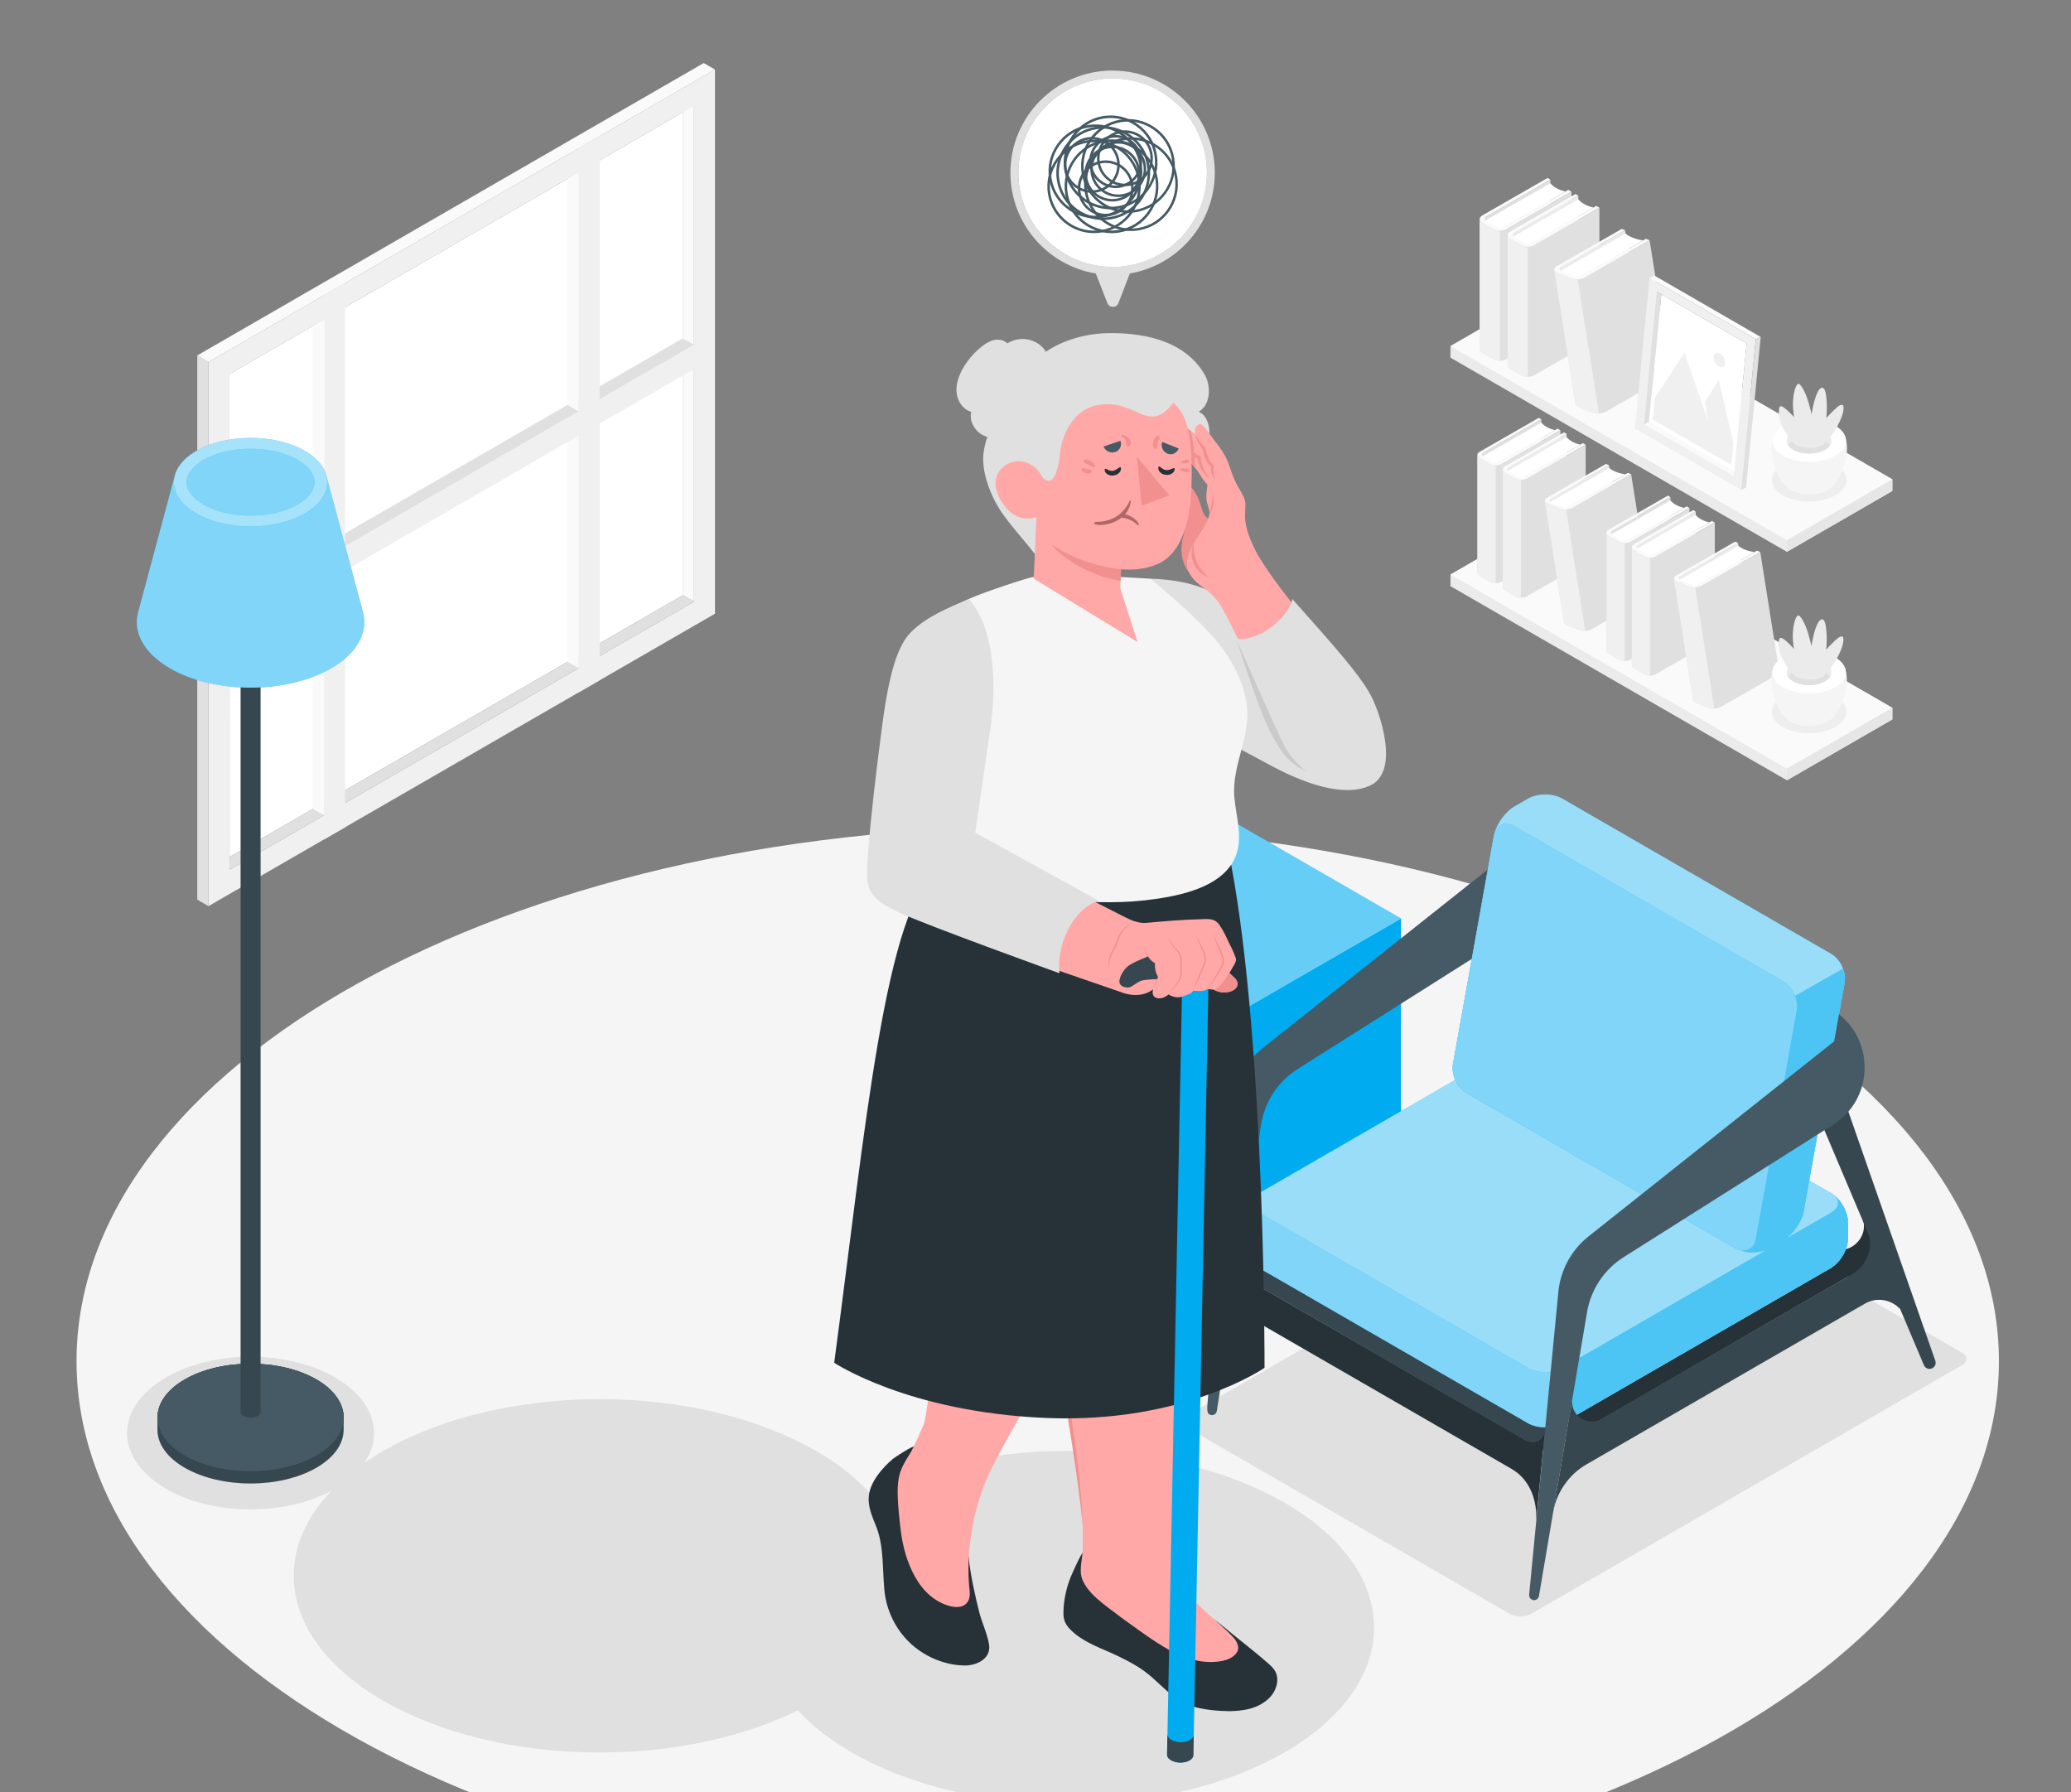 <svg width="460" height="398" viewBox="0 0 460 398" fill="none" xmlns="http://www.w3.org/2000/svg">
<rect x="0" y="0" width="460" height="398" fill="#808080" stroke="none"/>
<g clip-path="url(#clip0_1737_26769)">
<g clip-path="url(#clip1_1737_26769)">
<path d="M230.496 420.999C348.406 420.999 443.991 367.857 443.991 302.303C443.991 236.749 348.406 183.607 230.496 183.607C112.585 183.607 17 236.749 17 302.303C17 367.857 112.585 420.999 230.496 420.999Z" fill="#F5F5F5"/>
<path d="M151.648 22.111L154.154 23.513V133.607L151.648 132.205V22.111Z" fill="#FAFAFA"/>
<path d="M151.651 132.205L151.642 24.967L50.961 83.088L50.987 190.326L151.651 132.205Z" fill="white"/>
<path d="M158.811 136.297V15.455L46.312 80.401V201.243L158.811 136.297ZM50.964 193.184V83.09L154.16 23.514V133.608L50.964 193.184Z" fill="#F0F0F0"/>
<path d="M154.156 133.607L151.651 132.205L50.987 190.327L50.961 193.182L154.156 133.607Z" fill="#E0E0E0"/>
<path d="M126.055 39.736L128.56 38.291V148.385L126.055 146.983V39.736Z" fill="#FAFAFA"/>
<path d="M69.5 72.394L72.005 70.939V181.042L69.5 179.64V72.394Z" fill="#FAFAFA"/>
<path d="M46.309 201.25L43.812 199.796V78.945L46.309 80.4V201.25Z" fill="#E0E0E0"/>
<path d="M43.812 78.945L46.309 80.4L158.808 15.454L156.311 14L43.812 78.945Z" fill="#FAFAFA"/>
<path d="M50.961 133.274V136.173L154.165 76.589L151.669 75.135L50.961 133.274Z" fill="#E0E0E0"/>
<path d="M50.97 141.535L50.961 136.174L154.165 76.59L154.156 81.968L50.97 141.535Z" fill="#F0F0F0"/>
<path d="M72 186.41L76.652 183.73V62.879L72 65.568V186.41Z" fill="#F0F0F0"/>
<path d="M128.547 153.772L133.19 151.082V30.24L128.547 32.921V153.772Z" fill="#F0F0F0"/>
<path d="M72.005 124.024L69.5 122.579V72.394L72.005 70.939V124.024Z" fill="#FAFAFA"/>
<path d="M128.529 91.385L126.023 89.939V39.754L128.529 38.309V91.385Z" fill="#FAFAFA"/>
<path d="M322.172 127.607L345.597 114.082L420.322 157.207V159.773L396.897 173.299L322.172 130.183V127.607Z" fill="#EBEBEB"/>
<path d="M396.897 170.723L322.172 127.607L345.597 114.082L420.322 157.207L396.897 170.723Z" fill="#FAFAFA"/>
<path d="M396.898 170.723V173.299L420.323 159.774V157.207L396.898 170.723Z" fill="#E6E6E6"/>
<path d="M342.346 93.119L328.602 101.056V127.204L342.346 119.267V93.119Z" fill="#E0E0E0"/>
<path d="M329.047 101.495L342.345 93.865C343.028 94.654 344.044 95.214 345.385 95.53L332.201 103.133C332.201 103.133 331.351 102.932 329.047 101.504V101.495Z" fill="white"/>
<path d="M333.481 103.08C332.772 103.483 331.633 103.483 330.923 103.08L328.681 101.792C327.971 101.389 327.971 100.732 328.681 100.329L341.786 92.805L342.338 93.12L329.443 100.566C329.022 100.811 329.022 101.205 329.443 101.442L331.528 102.624C331.948 102.87 332.64 102.87 333.061 102.624L345.947 95.196L346.578 95.555L333.472 103.08H333.481Z" fill="#FAFAFA"/>
<path d="M346.588 95.555V121.703L333.482 129.228C332.782 129.63 331.634 129.63 330.924 129.228L328.682 127.94C328.331 127.738 328.156 127.476 328.156 127.204V101.056C328.156 101.319 328.331 101.59 328.682 101.792L330.924 103.079C331.634 103.482 332.773 103.482 333.482 103.079L346.588 95.555Z" fill="#E0E0E0"/>
<path d="M332.203 103.377C331.739 103.377 331.275 103.272 330.924 103.07L328.682 101.783C328.331 101.581 328.156 101.318 328.156 101.047V127.195C328.156 127.458 328.331 127.729 328.682 127.931L330.924 129.219C331.275 129.42 331.739 129.525 332.203 129.525V103.386V103.377Z" fill="#F0F0F0"/>
<path d="M347.963 96.342L334.227 104.278V130.426L347.963 122.49V96.342Z" fill="#EBEBEB"/>
<path d="M334.664 104.718L347.962 97.088C348.645 97.876 349.662 98.437 351.002 98.752L337.818 106.356C337.818 106.356 336.968 106.154 334.664 104.726V104.718Z" fill="white"/>
<path d="M339.098 106.303C338.389 106.706 337.25 106.706 336.54 106.303L334.298 105.015C333.588 104.612 333.588 103.955 334.298 103.552L347.403 96.027L347.955 96.343L335.06 103.789C334.639 104.034 334.639 104.428 335.06 104.665L337.145 105.847C337.565 106.092 338.257 106.092 338.678 105.847L351.564 98.419L352.195 98.778L339.09 106.303H339.098Z" fill="#FAFAFA"/>
<path d="M352.205 98.777V124.925L339.1 132.45C338.39 132.853 337.251 132.853 336.542 132.45L334.299 131.162C333.949 130.961 333.773 130.698 333.773 130.427V104.279C333.773 104.541 333.949 104.813 334.299 105.014L336.542 106.302C337.251 106.705 338.39 106.705 339.1 106.302L352.205 98.777Z" fill="#E0E0E0"/>
<path d="M337.821 106.609C337.356 106.609 336.892 106.504 336.542 106.303L334.299 105.015C333.949 104.814 333.773 104.551 333.773 104.279V130.427C333.773 130.69 333.949 130.962 334.299 131.163L336.542 132.451C336.892 132.652 337.356 132.758 337.821 132.758V106.618V106.609Z" fill="#F0F0F0"/>
<path d="M357.354 103.291L343.609 111.236L347.876 138.164L361.62 130.228L357.354 103.291Z" fill="#EBEBEB"/>
<path d="M344.156 111.603L357.463 103.965C358.322 104.657 359.504 105.112 361.002 105.34L347.809 112.944C347.809 112.944 346.854 112.804 344.156 111.603Z" fill="white"/>
<path d="M349.19 112.848C348.481 113.251 347.246 113.312 346.422 112.971L343.803 111.902C342.979 111.569 342.883 110.965 343.593 110.562L356.707 103.037L357.355 103.3L344.46 110.746C344.039 110.991 344.092 111.35 344.591 111.552L347.018 112.533C347.509 112.734 348.253 112.699 348.682 112.454L361.569 105.026L362.305 105.323L349.19 112.848Z" fill="#FAFAFA"/>
<path d="M362.302 105.314L366.568 132.251L353.454 139.776C352.745 140.179 351.51 140.24 350.686 139.898L348.067 138.83C347.655 138.663 347.427 138.427 347.383 138.181L343.117 111.245C343.152 111.49 343.389 111.727 343.8 111.893L346.42 112.962C347.243 113.295 348.487 113.242 349.188 112.839L362.302 105.314Z" fill="#E0E0E0"/>
<path d="M347.848 113.19C347.348 113.216 346.832 113.146 346.42 112.971L343.8 111.902C343.389 111.736 343.161 111.499 343.117 111.254L347.383 138.19C347.418 138.436 347.655 138.672 348.067 138.839L350.686 139.907C351.098 140.074 351.615 140.144 352.114 140.126L347.848 113.19Z" fill="#F0F0F0"/>
<path d="M371.026 110.395L357.281 118.34V144.479L371.026 136.543V110.395Z" fill="#E0E0E0"/>
<path d="M357.719 118.77L371.017 111.141C371.7 111.929 372.716 112.49 374.057 112.805L360.872 120.409C360.872 120.409 360.023 120.207 357.719 118.779V118.77Z" fill="white"/>
<path d="M362.153 120.355C361.444 120.758 360.305 120.758 359.595 120.355L357.352 119.068C356.643 118.665 356.643 118.008 357.352 117.605L370.458 110.08L371.01 110.395L358.115 117.841C357.694 118.087 357.694 118.481 358.115 118.717L360.2 119.9C360.62 120.145 361.312 120.145 361.733 119.9L374.619 112.472L375.25 112.831L362.144 120.355H362.153Z" fill="#FAFAFA"/>
<path d="M375.26 112.83V138.978L362.154 146.503C361.445 146.906 360.306 146.906 359.596 146.503L357.354 145.215C357.003 145.014 356.828 144.751 356.828 144.479V118.331C356.828 118.594 357.003 118.866 357.354 119.067L359.596 120.355C360.306 120.758 361.445 120.758 362.154 120.355L375.26 112.83Z" fill="#E0E0E0"/>
<path d="M360.875 120.662C360.411 120.662 359.947 120.557 359.596 120.356L357.354 119.068C357.003 118.866 356.828 118.604 356.828 118.332V144.48C356.828 144.743 357.003 145.015 357.354 145.216L359.596 146.504C359.947 146.705 360.411 146.81 360.875 146.81V120.671V120.662Z" fill="#F0F0F0"/>
<path d="M376.643 113.627L362.898 121.563V147.712L376.643 139.766V113.627Z" fill="#EBEBEB"/>
<path d="M363.344 122.001L376.642 114.371C377.325 115.159 378.341 115.72 379.682 116.035L366.497 123.639C366.497 123.639 365.648 123.438 363.344 122.01V122.001Z" fill="white"/>
<path d="M367.778 123.578C367.069 123.981 365.93 123.981 365.22 123.578L362.977 122.29C362.268 121.887 362.268 121.23 362.977 120.827L376.083 113.303L376.635 113.618L363.74 121.064C363.319 121.309 363.319 121.703 363.74 121.94L365.825 123.123C366.245 123.368 366.937 123.368 367.358 123.123L380.244 115.694L380.875 116.053L367.769 123.578H367.778Z" fill="#FAFAFA"/>
<path d="M380.885 116.062V142.211L367.779 149.735C367.07 150.138 365.931 150.138 365.221 149.735L362.979 148.448C362.628 148.246 362.453 147.983 362.453 147.712V121.564C362.453 121.826 362.628 122.098 362.979 122.3L365.221 123.587C365.931 123.99 367.07 123.99 367.779 123.587L380.885 116.062Z" fill="#E0E0E0"/>
<path d="M366.5 123.885C366.036 123.885 365.572 123.78 365.221 123.578L362.979 122.291C362.628 122.089 362.453 121.826 362.453 121.555V147.703C362.453 147.966 362.628 148.237 362.979 148.439L365.221 149.726C365.572 149.928 366.036 150.033 366.5 150.033V123.894V123.885Z" fill="#F0F0F0"/>
<path d="M386.025 120.574L372.289 128.511L376.555 155.447L390.3 147.511L386.025 120.574Z" fill="#EBEBEB"/>
<path d="M372.828 128.887L386.135 121.248C386.993 121.94 388.176 122.396 389.674 122.623L376.481 130.227C376.481 130.227 375.526 130.087 372.828 128.887Z" fill="white"/>
<path d="M377.87 130.122C377.161 130.525 375.925 130.586 375.102 130.244L372.483 129.176C371.659 128.843 371.563 128.238 372.272 127.835L385.386 120.311L386.035 120.573L373.14 128.019C372.719 128.264 372.772 128.624 373.271 128.825L375.698 129.806C376.188 130.008 376.933 129.973 377.362 129.727L390.248 122.299L390.984 122.597L377.87 130.122Z" fill="#FAFAFA"/>
<path d="M390.982 122.598L395.248 149.534L382.134 157.059C381.424 157.462 380.189 157.523 379.366 157.182L376.746 156.113C376.335 155.946 376.107 155.71 376.063 155.465L371.797 128.528C371.832 128.773 372.068 129.01 372.48 129.176L375.099 130.245C375.923 130.578 377.167 130.525 377.868 130.122L390.982 122.598Z" fill="#E0E0E0"/>
<path d="M376.52 130.463C376.02 130.49 375.503 130.419 375.092 130.244L372.472 129.176C372.061 129.009 371.833 128.773 371.789 128.527L376.055 155.464C376.09 155.709 376.327 155.946 376.739 156.112L379.358 157.181C379.77 157.347 380.286 157.417 380.786 157.4L376.52 130.463Z" fill="#F0F0F0"/>
<path opacity="0.05" d="M395.963 154.685C392.731 156.55 392.731 159.581 395.963 161.447C399.196 163.313 404.443 163.313 407.676 161.447C410.908 159.581 410.908 156.55 407.676 154.685C404.443 152.819 399.196 152.819 395.963 154.685Z" fill="black"/>
<path d="M407.082 159.388C409.903 156.514 411.55 149.34 408.808 147.062H394.835C392.093 149.34 393.74 156.514 396.552 159.388C396.578 159.414 396.605 159.44 396.631 159.466C396.666 159.501 396.692 159.528 396.727 159.563C396.806 159.642 396.894 159.712 396.981 159.791C397.008 159.808 397.025 159.826 397.051 159.843C397.121 159.896 397.192 159.948 397.262 160.001C397.384 160.088 397.507 160.167 397.63 160.237C399.942 161.578 403.7 161.578 406.022 160.237C406.144 160.167 406.267 160.088 406.39 160.001C406.46 159.948 406.521 159.904 406.591 159.852C406.618 159.826 406.644 159.808 406.679 159.791C406.766 159.72 406.845 159.65 406.924 159.572C406.959 159.537 407.003 159.501 407.038 159.466C407.056 159.44 407.082 159.423 407.099 159.396L407.082 159.388Z" fill="#F5F5F5"/>
<path d="M396.048 145.968C392.859 147.807 392.859 150.794 396.048 152.634C399.237 154.473 404.405 154.473 407.594 152.634C410.782 150.794 410.782 147.807 407.594 145.968C404.405 144.128 399.237 144.128 396.048 145.968Z" fill="white"/>
<path d="M398.304 147.273C396.368 148.394 396.368 150.207 398.304 151.328C400.24 152.45 403.393 152.45 405.329 151.328C407.265 150.207 407.265 148.394 405.329 147.273C403.393 146.151 400.24 146.151 398.304 147.273Z" fill="#EBEBEB"/>
<path d="M405.331 149.2C403.395 148.079 400.242 148.079 398.306 149.2C397.763 149.516 397.386 149.875 397.141 150.269C397.377 150.654 397.763 151.022 398.306 151.338C400.242 152.459 403.395 152.459 405.331 151.338C405.875 151.022 406.251 150.663 406.497 150.269C406.26 149.884 405.875 149.516 405.331 149.2Z" fill="#E0E0E0"/>
<path d="M398.731 150.269C398.731 150.269 397.365 148.964 396.191 146.887C395.017 144.811 394.798 142.035 395.411 141.693C396.016 141.351 398.486 144.119 398.486 144.119C398.486 144.119 398.127 142.429 398.223 140.58C398.328 138.732 398.775 137.05 399.309 136.717C399.835 136.376 401.026 138.706 401.535 140.396C402.043 142.087 402.349 143.471 402.349 143.471C402.349 143.471 402.7 141.185 403.26 139.582C403.873 137.83 404.434 137.436 404.872 137.602C405.31 137.768 405.59 138.592 405.722 140.931C405.81 142.569 405.617 144.277 405.617 144.277C405.617 144.277 406.484 143.322 407.456 142.394C408.516 141.378 408.972 141.237 409.279 141.43C409.585 141.623 409.664 143.208 408.026 146.187C406.572 148.815 404.925 150.269 404.925 150.269C404.925 150.269 402.647 151.74 398.758 150.269H398.731Z" fill="#EBEBEB"/>
<path d="M322.172 76.869L345.597 63.344L420.322 106.46V109.035L396.897 122.56L322.172 79.436V76.869Z" fill="#EBEBEB"/>
<path d="M396.897 119.985L322.172 76.869L345.597 63.344L420.322 106.46L396.897 119.985Z" fill="#FAFAFA"/>
<path d="M396.898 119.984V122.56L420.323 109.034V106.459L396.898 119.984Z" fill="#E6E6E6"/>
<path d="M344.354 39.885L329.164 48.653V77.552L344.354 68.784V39.885Z" fill="#E0E0E0"/>
<path d="M329.648 49.137L344.348 40.701C345.101 41.577 346.232 42.19 347.712 42.541L333.135 50.941C333.135 50.941 332.198 50.722 329.648 49.137Z" fill="white"/>
<path d="M334.55 50.888C333.77 51.335 332.509 51.335 331.72 50.888L329.241 49.469C328.461 49.022 328.461 48.295 329.241 47.848L343.73 39.535L344.344 39.886L330.091 48.111C329.626 48.383 329.626 48.812 330.091 49.083L332.395 50.389C332.859 50.66 333.621 50.66 334.094 50.389L348.338 42.172L349.03 42.575L334.541 50.888H334.55Z" fill="#FAFAFA"/>
<path d="M349.04 42.574V71.473L334.551 79.786C333.771 80.233 332.51 80.233 331.73 79.786L329.251 78.367C328.866 78.139 328.664 77.85 328.664 77.552V48.654C328.664 48.951 328.857 49.24 329.251 49.468L331.73 50.887C332.51 51.334 333.78 51.334 334.551 50.887L349.04 42.574Z" fill="#E0E0E0"/>
<path d="M333.133 51.229C332.625 51.229 332.108 51.115 331.722 50.896L329.243 49.477C328.858 49.249 328.656 48.96 328.656 48.662V77.561C328.656 77.859 328.849 78.148 329.243 78.376L331.722 79.795C332.108 80.022 332.625 80.127 333.133 80.127V51.237V51.229Z" fill="#F0F0F0"/>
<path d="M350.565 43.449L335.375 52.218V81.117L350.565 72.348V43.449Z" fill="#EBEBEB"/>
<path d="M335.867 52.701L350.567 44.266C351.32 45.142 352.45 45.755 353.931 46.105L339.354 54.506C339.354 54.506 338.416 54.287 335.867 52.701Z" fill="white"/>
<path d="M340.761 54.452C339.981 54.899 338.72 54.899 337.931 54.452L335.452 53.033C334.672 52.587 334.672 51.859 335.452 51.413L349.941 43.1L350.555 43.45L336.302 51.675C335.837 51.947 335.837 52.376 336.302 52.648L338.606 53.953C339.07 54.225 339.832 54.225 340.305 53.953L354.549 45.736L355.241 46.139L340.752 54.452H340.761Z" fill="#FAFAFA"/>
<path d="M355.252 46.139V75.037L340.763 83.35C339.983 83.797 338.722 83.797 337.933 83.35L335.454 81.931C335.069 81.704 334.867 81.415 334.867 81.117V52.218C334.867 52.516 335.06 52.805 335.454 53.033L337.933 54.452C338.713 54.898 339.974 54.898 340.763 54.452L355.252 46.139Z" fill="#E0E0E0"/>
<path d="M339.351 54.793C338.843 54.793 338.327 54.679 337.941 54.46L335.462 53.041C335.076 52.813 334.875 52.524 334.875 52.227V81.125C334.875 81.423 335.068 81.712 335.462 81.94L337.941 83.359C338.327 83.587 338.843 83.692 339.351 83.692V54.802V54.793Z" fill="#F0F0F0"/>
<path d="M360.94 51.125L345.75 59.902L350.463 89.677L365.653 80.9L360.94 51.125Z" fill="#EBEBEB"/>
<path d="M346.344 60.323L361.052 51.879C361.998 52.641 363.304 53.149 364.968 53.394L350.391 61.795C350.391 61.795 349.34 61.637 346.352 60.315L346.344 60.323Z" fill="white"/>
<path d="M351.911 61.681C351.131 62.127 349.756 62.189 348.845 61.821L345.954 60.638C345.043 60.27 344.938 59.605 345.718 59.158L360.216 50.836L360.934 51.125L346.681 59.35C346.217 59.622 346.278 60.016 346.821 60.244L349.502 61.33C350.045 61.549 350.869 61.514 351.342 61.251L365.586 53.035L366.4 53.367L351.902 61.689L351.911 61.681Z" fill="#FAFAFA"/>
<path d="M366.404 53.368L371.126 83.143L356.627 91.465C355.848 91.912 354.472 91.973 353.561 91.605L350.67 90.422C350.215 90.238 349.961 89.975 349.917 89.704L345.195 59.929C345.239 60.201 345.493 60.455 345.949 60.639L348.84 61.821C349.751 62.189 351.126 62.128 351.906 61.681L366.404 53.359V53.368Z" fill="#E0E0E0"/>
<path d="M350.432 62.066C349.88 62.092 349.311 62.014 348.855 61.83L345.964 60.647C345.509 60.463 345.255 60.2 345.211 59.938L349.933 89.712C349.976 89.984 350.231 90.238 350.686 90.43L353.577 91.613C354.032 91.797 354.602 91.876 355.154 91.85L350.432 62.084V62.066Z" fill="#F0F0F0"/>
<path d="M386.171 105.208L385.094 105.725L365.164 94.223L366.242 93.697L386.171 105.208Z" fill="#FAFAFA"/>
<path d="M366.242 93.697L385.199 104.646L387.959 76.291L369.002 65.35L366.242 93.697Z" fill="white"/>
<path d="M363.142 95.168L386.733 108.789L389.983 75.344L366.383 61.723L363.133 95.168H363.142ZM368.03 64.789L387.959 76.29L385.095 105.732L365.165 94.23L368.03 64.789Z" fill="#F0F0F0"/>
<path d="M365.164 94.221L366.242 93.696L369.001 65.349L368.029 64.779L365.164 94.221Z" fill="#E0E0E0"/>
<path d="M366.391 61.723L367.486 61.215L391.077 74.836L389.991 75.344L366.391 61.723Z" fill="#FAFAFA"/>
<path d="M391.079 74.836L389.993 75.344L386.734 108.789L387.829 108.281L391.079 74.836Z" fill="#E0E0E0"/>
<path d="M367.078 93.162L384.555 103.253L385.028 98.47L381.769 84.437L378.677 89.228L379.316 93.267L374.148 78.375L367.542 88.388L367.078 93.162Z" fill="#F0F0F0"/>
<path d="M382.037 78.533C382.756 78.945 383.272 79.908 383.194 80.697C383.115 81.476 382.475 81.774 381.766 81.362C381.056 80.951 380.531 79.987 380.609 79.199C380.688 78.419 381.328 78.121 382.037 78.533Z" fill="#F0F0F0"/>
<path opacity="0.05" d="M395.995 103.237C392.762 105.103 392.762 108.134 395.995 110C399.227 111.866 404.475 111.866 407.707 110C410.94 108.134 410.94 105.103 407.707 103.237C404.475 101.371 399.227 101.371 395.995 103.237Z" fill="black"/>
<path d="M407.113 107.95C409.925 105.077 411.581 97.903 408.839 95.625H394.866C392.124 97.903 393.771 105.077 396.583 107.95C396.61 107.976 396.636 108.003 396.662 108.029C396.697 108.064 396.723 108.09 396.758 108.125C396.837 108.204 396.925 108.274 397.013 108.353C397.039 108.371 397.056 108.388 397.083 108.406C397.153 108.458 397.223 108.511 397.293 108.563C397.415 108.651 397.538 108.73 397.661 108.8C399.973 110.14 403.732 110.14 406.053 108.8C406.176 108.73 406.298 108.651 406.421 108.563C406.491 108.511 406.552 108.467 406.623 108.414C406.649 108.388 406.675 108.371 406.71 108.353C406.798 108.283 406.877 108.213 406.955 108.134C406.99 108.099 407.034 108.064 407.069 108.029C407.087 108.003 407.113 107.985 407.131 107.959L407.113 107.95Z" fill="#F5F5F5"/>
<path d="M396.079 94.53C392.89 96.37 392.89 99.357 396.079 101.196C399.268 103.036 404.436 103.036 407.625 101.196C410.814 99.357 410.814 96.37 407.625 94.53C404.436 92.691 399.268 92.691 396.079 94.53Z" fill="white"/>
<path d="M398.335 95.835C396.399 96.956 396.399 98.77 398.335 99.891C400.271 101.012 403.425 101.012 405.361 99.891C407.297 98.77 407.297 96.956 405.361 95.835C403.425 94.714 400.271 94.714 398.335 95.835Z" fill="#EBEBEB"/>
<path d="M405.363 97.763C403.427 96.642 400.273 96.642 398.337 97.763C397.794 98.078 397.417 98.437 397.172 98.832C397.408 99.217 397.794 99.585 398.337 99.9C400.273 101.021 403.427 101.021 405.363 99.9C405.906 99.585 406.283 99.226 406.528 98.832C406.291 98.446 405.906 98.078 405.363 97.763Z" fill="#E0E0E0"/>
<path d="M398.762 98.822C398.762 98.822 397.396 97.516 396.222 95.44C395.048 93.364 394.829 90.587 395.442 90.246C396.047 89.904 398.517 92.672 398.517 92.672C398.517 92.672 398.158 90.981 398.254 89.133C398.36 87.285 398.806 85.603 399.341 85.27C399.866 84.928 401.058 87.258 401.566 88.949C402.074 90.64 402.38 92.024 402.38 92.024C402.38 92.024 402.731 89.737 403.292 88.135C403.905 86.382 404.465 85.988 404.903 86.155C405.333 86.33 405.622 87.145 405.753 89.484C405.841 91.122 405.648 92.83 405.648 92.83C405.648 92.83 406.515 91.875 407.488 90.946C408.548 89.93 409.003 89.79 409.31 89.983C409.616 90.175 409.695 91.761 408.057 94.739C406.603 97.359 404.956 98.822 404.956 98.822C404.956 98.822 402.678 100.293 398.789 98.822H398.762Z" fill="#EBEBEB"/>
<path d="M75.053 306.289C85.767 312.912 85.767 323.642 75.053 330.265C64.339 336.887 46.968 336.887 36.254 330.265C25.54 323.642 25.54 312.912 36.254 306.289C46.968 299.667 64.339 299.667 75.053 306.289Z" fill="#E0E0E0"/>
<path d="M435.799 300.43L364.167 259.083C362.853 258.321 360.724 258.321 359.41 259.083L263.704 314.332C262.39 315.094 262.39 316.32 263.704 317.082L335.337 358.429C336.651 359.191 338.779 359.191 340.094 358.429L435.799 303.18C437.113 302.418 437.113 301.192 435.799 300.43Z" fill="#E0E0E0"/>
<path d="M201.234 271.495L262.039 236.412L316.729 267.991L255.933 303.075L201.234 271.495Z" fill="#E0E0E0"/>
<path d="M237.242 400.703C274.772 400.703 305.195 383.137 305.195 361.468C305.195 339.799 274.772 322.232 237.242 322.232C199.713 322.232 169.289 339.799 169.289 361.468C169.289 383.137 199.713 400.703 237.242 400.703Z" fill="#E0E0E0"/>
<path d="M133.195 389.219C170.725 389.219 201.148 371.652 201.148 349.983C201.148 328.314 170.725 310.748 133.195 310.748C95.666 310.748 65.242 328.314 65.242 349.983C65.242 371.652 95.666 389.219 133.195 389.219Z" fill="#E0E0E0"/>
<path d="M70.276 306.368C78.353 311.028 78.353 318.588 70.276 323.248C62.199 327.909 49.111 327.909 41.034 323.248C32.957 318.588 32.957 311.028 41.034 306.368C49.111 301.708 62.199 301.708 70.276 306.368Z" fill="#37474F"/>
<path d="M34.977 314.805H34.994C34.994 311.748 36.991 308.699 41.03 306.36C49.107 301.7 62.195 301.7 70.272 306.36C74.31 308.691 76.307 311.748 76.307 314.805H76.325V317.661C76.272 320.674 74.257 323.679 70.272 325.982C62.195 330.643 49.107 330.643 41.03 325.982C37.044 323.679 35.02 320.674 34.977 317.661V314.805Z" fill="#37474F"/>
<path d="M70.284 306.37C78.361 311.03 78.361 318.59 70.284 323.25C62.207 327.911 49.119 327.911 41.042 323.25C32.965 318.59 32.965 311.03 41.042 306.37C49.119 301.71 62.207 301.71 70.284 306.37Z" fill="#455A64"/>
<path d="M53.43 141.264H57.88V313.473H57.862C57.915 313.841 57.713 314.209 57.232 314.49C56.364 314.989 54.954 314.989 54.087 314.49C53.605 314.209 53.395 313.833 53.456 313.473H53.438V141.264H53.43Z" fill="#37474F"/>
<path d="M30.909 135.166H30.9L38.723 105.979H72.581L80.413 135.166H80.395C82.051 139.818 79.773 144.837 73.527 148.446C63.654 154.149 47.649 154.149 37.777 148.446C31.531 144.837 29.244 139.818 30.909 135.166Z" fill="#00ABF0"/>
<path opacity="0.5" d="M30.909 135.166H30.9L38.723 105.979H72.581L80.413 135.166H80.395C82.051 139.818 79.773 144.837 73.527 148.446C63.654 154.149 47.649 154.149 37.777 148.446C31.531 144.837 29.244 139.818 30.909 135.166Z" fill="white"/>
<path d="M67.702 114.046C61.053 117.892 50.261 117.892 43.612 114.046C36.963 110.209 36.963 103.981 43.612 100.135C50.261 96.299 61.053 96.299 67.702 100.135C74.351 103.972 74.351 110.2 67.702 114.046Z" fill="#00ABF0"/>
<path opacity="0.65" d="M67.702 114.046C61.053 117.892 50.261 117.892 43.612 114.046C36.963 110.209 36.963 103.981 43.612 100.135C50.261 96.299 61.053 96.299 67.702 100.135C74.351 103.972 74.351 110.2 67.702 114.046Z" fill="white"/>
<path d="M55.654 114.511C59.623 114.511 63.337 113.635 66.088 112.041C68.523 110.639 69.864 108.878 69.864 107.091C69.864 105.304 68.523 103.552 66.088 102.142C63.328 100.548 59.623 99.672 55.654 99.672C51.686 99.672 47.972 100.548 45.221 102.142C42.786 103.544 41.445 105.304 41.445 107.091C41.445 108.878 42.786 110.63 45.221 112.041C47.98 113.635 51.686 114.511 55.654 114.511Z" fill="#00ABF0"/>
<path opacity="0.5" d="M55.654 114.511C59.623 114.511 63.337 113.635 66.088 112.041C68.523 110.639 69.864 108.878 69.864 107.091C69.864 105.304 68.523 103.552 66.088 102.142C63.328 100.548 59.623 99.672 55.654 99.672C51.686 99.672 47.972 100.548 45.221 102.142C42.786 103.544 41.445 105.304 41.445 107.091C41.445 108.878 42.786 110.63 45.221 112.041C47.98 113.635 51.686 114.511 55.654 114.511Z" fill="white"/>
<path d="M215.859 274.062L223.332 269.744L215.859 267.58V274.062Z" fill="#00ABF0"/>
<path opacity="0.2" d="M215.859 274.062L223.332 269.744L215.859 267.58V274.062Z" fill="black"/>
<path d="M215.859 274.063L212.109 271.899V265.426L215.859 267.581V274.063Z" fill="#00ABF0"/>
<path d="M253.328 289.217V296.111L307.458 264.874V257.988L253.328 289.217Z" fill="#00ABF0"/>
<path opacity="0.2" d="M253.328 289.217V296.111L307.458 264.874V257.988L253.328 289.217Z" fill="black"/>
<path d="M253.327 296.111L249.586 293.948V287.062L253.327 289.217V296.111Z" fill="#00ABF0"/>
<path d="M311.192 203.992L257.062 235.23V291.38L311.192 260.143V203.992Z" fill="#00ABF0"/>
<path d="M257.065 235.23L208.367 207.111V263.262L257.065 291.381V235.23Z" fill="#00ABF0"/>
<path opacity="0.2" d="M257.065 235.23L208.367 207.111V263.262L257.065 291.381V235.23Z" fill="white"/>
<path d="M208.367 207.112L262.505 175.883L311.195 203.993L257.065 235.231L208.367 207.112Z" fill="#00ABF0"/>
<path opacity="0.4" d="M208.367 207.112L262.505 175.883L311.195 203.993L257.065 235.231L208.367 207.112Z" fill="white"/>
<path d="M253.326 254.67L212.109 230.869V261.108L253.326 284.9V254.67Z" fill="#00ABF0"/>
<path opacity="0.1" d="M253.326 254.67L212.109 230.869V261.108L253.326 284.9V254.67Z" fill="black"/>
<path opacity="0.1" d="M212.109 261.107L238.119 245.883L253.326 254.669V284.899L212.109 261.107Z" fill="black"/>
<path d="M253.326 237.385L212.109 213.594V226.55L253.326 250.35V237.385Z" fill="#00ABF0"/>
<path d="M240.556 234.319C240.556 234.915 238.769 234.372 236.57 233.093L229.58 229.054C227.381 227.784 225.594 226.269 225.594 225.673V224.596L240.556 233.233C240.556 233.233 240.556 233.715 240.556 234.31V234.319Z" fill="white"/>
<path d="M276.437 271.539C275.684 276.024 277.795 280.5 281.737 282.778L343.742 315.102L343.917 318.676L346.738 320.305L343.103 322.399L274.562 282.725L276.437 271.539Z" fill="#37474F"/>
<path d="M341.173 338.166C341.567 333.4 339.876 328.609 335.733 326.226L279.851 293.964C276.68 292.133 272.659 294.034 272.055 297.643L275.778 275.41C275.042 279.799 277.109 284.188 280.964 286.421L338.816 319.849C340.831 321.014 342.96 319.901 343.153 317.58L343.451 314.514L341.164 338.174L341.173 338.166Z" fill="#263238"/>
<path d="M339.965 185.545L355.812 194.69L288.236 237.421C283.908 240.154 280.956 244.604 280.115 249.649L270.277 313.369C270.155 314.131 269.305 314.525 268.639 314.139C268.271 313.929 268.061 313.518 268.184 311.967L273.808 244.262C274.123 240.434 276.567 235.879 280.457 232.796L339.974 185.554L339.965 185.545Z" fill="#455A64"/>
<path d="M418.981 282.691L413.699 270.506L413.559 270.173C415.582 274.851 410.466 279.415 406.051 276.865L403.397 275.332L399.858 277.373L406.945 281.464L348.514 315.199L350.073 305.878L347.734 319.859L410.501 283.514L414.391 285.757L418.99 282.691H418.981Z" fill="#263238"/>
<path d="M346.969 316.083L406.705 281.57C408.79 280.361 410.481 277.435 410.481 275.026V271.504C410.481 269.096 408.79 266.17 406.705 264.97L346.969 230.482C344.884 229.282 341.503 229.282 339.418 230.482L279.682 264.97C277.597 266.17 275.906 269.104 275.906 271.504V275.07C275.906 277.479 277.597 280.404 279.682 281.605L339.418 316.075C341.503 317.275 344.884 317.275 346.969 316.075V316.083Z" fill="#00ABF0"/>
<path opacity="0.6" d="M346.969 316.083L406.705 281.57C408.79 280.361 410.481 277.435 410.481 275.026V271.504C410.481 269.096 408.79 266.17 406.705 264.97L346.969 230.482C344.884 229.282 341.503 229.282 339.418 230.482L279.682 264.97C277.597 266.17 275.906 269.104 275.906 271.504V275.07C275.906 277.479 277.597 280.404 279.682 281.605L339.418 316.075C341.503 317.275 344.884 317.275 346.969 316.075V316.083Z" fill="white"/>
<path d="M345.868 316.566C346.254 316.435 346.639 316.286 346.972 316.084L406.708 281.57C408.793 280.37 410.475 277.436 410.475 275.036V271.514C410.475 269.394 409.152 266.871 407.409 265.479C408.749 266.679 408.513 268.29 406.699 269.333L347.244 303.654L345.859 316.566H345.868Z" fill="#00ABF0"/>
<path opacity="0.3" d="M345.868 316.566C346.254 316.435 346.639 316.286 346.972 316.084L406.708 281.57C408.793 280.37 410.475 277.436 410.475 275.036V271.514C410.475 269.394 409.152 266.871 407.409 265.479C408.749 266.679 408.513 268.29 406.699 269.333L347.244 303.654L345.859 316.566H345.868Z" fill="white"/>
<path d="M275.906 271.514V275.079C275.906 277.488 277.597 280.414 279.682 281.614L339.418 316.093C341.161 317.1 343.816 317.258 345.865 316.557L347.25 303.654L346.969 303.82C344.884 305.029 341.503 305.029 339.418 303.82L279.682 269.333C277.86 268.29 277.623 266.67 278.972 265.479C277.229 266.871 275.906 269.394 275.906 271.514Z" fill="#00ABF0"/>
<path opacity="0.5" d="M275.906 271.514V275.079C275.906 277.488 277.597 280.414 279.682 281.614L339.418 316.093C341.161 317.1 343.816 317.258 345.865 316.557L347.25 303.654L346.969 303.82C344.884 305.029 341.503 305.029 339.418 303.82L279.682 269.333C277.86 268.29 277.623 266.67 278.972 265.479C277.229 266.871 275.906 269.394 275.906 271.514Z" fill="white"/>
<path d="M325.723 242.755L385.468 277.243C386.668 277.943 388.315 278.233 389.892 278.119C390.111 278.11 390.339 278.075 390.558 278.049C390.601 278.049 390.645 278.04 390.698 278.031C390.838 278.005 390.961 277.987 391.092 277.961C391.101 277.961 391.127 277.961 391.145 277.943C391.346 277.9 391.539 277.856 391.731 277.795C392.196 277.654 392.634 277.47 393.019 277.251L396.094 275.482C398.179 274.282 400.211 271.382 400.632 269.008L409.716 218.298C409.769 217.991 409.795 217.684 409.795 217.36C409.795 217.238 409.795 217.115 409.786 216.984C409.743 216.362 409.594 215.731 409.375 215.135C408.954 214.023 408.262 212.998 407.377 212.288C407.29 212.227 407.211 212.157 407.123 212.087C406.992 211.999 406.86 211.912 406.72 211.833L346.984 177.345C344.899 176.145 341.518 176.145 339.433 177.345L336.358 179.115C335.736 179.474 335.114 179.991 334.545 180.595C334.44 180.7 334.334 180.814 334.238 180.928C333.835 181.384 333.458 181.892 333.134 182.409C333.055 182.522 332.994 182.628 332.924 182.75C332.863 182.847 332.81 182.952 332.758 183.057C332.67 183.206 332.6 183.355 332.53 183.504C332.46 183.652 332.39 183.801 332.328 183.95C332.276 184.073 332.223 184.204 332.179 184.327C332.153 184.388 332.136 184.45 332.109 184.502C332.066 184.616 332.039 184.721 332.004 184.835C331.96 184.975 331.917 185.124 331.89 185.273C331.855 185.378 331.838 185.483 331.82 185.588L322.736 236.299C322.307 238.664 323.656 241.564 325.741 242.764L325.723 242.755Z" fill="#00ABF0"/>
<path opacity="0.6" d="M325.723 242.755L385.468 277.243C386.668 277.943 388.315 278.233 389.892 278.119C390.111 278.11 390.339 278.075 390.558 278.049C390.601 278.049 390.645 278.04 390.698 278.031C390.838 278.005 390.961 277.987 391.092 277.961C391.101 277.961 391.127 277.961 391.145 277.943C391.346 277.9 391.539 277.856 391.731 277.795C392.196 277.654 392.634 277.47 393.019 277.251L396.094 275.482C398.179 274.282 400.211 271.382 400.632 269.008L409.716 218.298C409.769 217.991 409.795 217.684 409.795 217.36C409.795 217.238 409.795 217.115 409.786 216.984C409.743 216.362 409.594 215.731 409.375 215.135C408.954 214.023 408.262 212.998 407.377 212.288C407.29 212.227 407.211 212.157 407.123 212.087C406.992 211.999 406.86 211.912 406.72 211.833L346.984 177.345C344.899 176.145 341.518 176.145 339.433 177.345L336.358 179.115C335.736 179.474 335.114 179.991 334.545 180.595C334.44 180.7 334.334 180.814 334.238 180.928C333.835 181.384 333.458 181.892 333.134 182.409C333.055 182.522 332.994 182.628 332.924 182.75C332.863 182.847 332.81 182.952 332.758 183.057C332.67 183.206 332.6 183.355 332.53 183.504C332.46 183.652 332.39 183.801 332.328 183.95C332.276 184.073 332.223 184.204 332.179 184.327C332.153 184.388 332.136 184.45 332.109 184.502C332.066 184.616 332.039 184.721 332.004 184.835C331.96 184.975 331.917 185.124 331.89 185.273C331.855 185.378 331.838 185.483 331.82 185.588L322.736 236.299C322.307 238.664 323.656 241.564 325.741 242.764L325.723 242.755Z" fill="white"/>
<path d="M399.1 224.421L390.015 275.132C389.595 277.506 387.554 278.443 385.469 277.243L325.733 242.755C323.648 241.555 322.299 238.656 322.728 236.282L331.812 185.571C332.233 183.206 334.274 182.26 336.359 183.46L396.095 217.947C398.18 219.148 399.529 222.047 399.1 224.421Z" fill="#00ABF0"/>
<path opacity="0.5" d="M399.1 224.421L390.015 275.132C389.595 277.506 387.554 278.443 385.469 277.243L325.733 242.755C323.648 241.555 322.299 238.656 322.728 236.282L331.812 185.571C332.233 183.206 334.274 182.26 336.359 183.46L396.095 217.947C398.18 219.148 399.529 222.047 399.1 224.421Z" fill="white"/>
<path d="M387.008 277.847C387.91 278.093 388.918 278.172 389.89 278.11C390.109 278.101 390.337 278.066 390.556 278.04C390.731 278.014 390.906 277.988 391.09 277.953C391.099 277.953 391.125 277.953 391.143 277.935C391.344 277.891 391.537 277.847 391.73 277.786C392.194 277.646 392.632 277.462 393.017 277.243L396.092 275.474C398.177 274.273 400.209 271.374 400.63 269L409.714 218.289C409.767 217.983 409.793 217.676 409.793 217.352C409.793 217.229 409.793 217.107 409.784 216.975C409.741 216.353 409.592 215.723 409.373 215.127L398.72 221.18C399.132 222.24 399.29 223.379 399.106 224.421L390.021 275.132C389.706 276.901 388.497 277.874 387.034 277.76C387.034 277.795 387.034 277.821 387.025 277.847H387.008Z" fill="#00ABF0"/>
<path opacity="0.3" d="M387.008 277.847C387.91 278.093 388.918 278.172 389.89 278.11C390.109 278.101 390.337 278.066 390.556 278.04C390.731 278.014 390.906 277.988 391.09 277.953C391.099 277.953 391.125 277.953 391.143 277.935C391.344 277.891 391.537 277.847 391.73 277.786C392.194 277.646 392.632 277.462 393.017 277.243L396.092 275.474C398.177 274.273 400.209 271.374 400.63 269L409.714 218.289C409.767 217.983 409.793 217.676 409.793 217.352C409.793 217.229 409.793 217.107 409.784 216.975C409.741 216.353 409.592 215.723 409.373 215.127L398.72 221.18C399.132 222.24 399.29 223.379 399.106 224.421L390.021 275.132C389.706 276.901 388.497 277.874 387.034 277.76C387.034 277.795 387.034 277.821 387.025 277.847H387.008Z" fill="white"/>
<path d="M429.864 302.225L410.487 246.705H403.408L415.252 274.675C415.821 277.916 414.359 281.271 411.398 282.98L355.709 315.128C352.538 316.959 348.639 314.252 349.244 310.643L344.969 335.88C345.705 331.5 348.473 327.488 352.327 325.263L414.236 289.523C416.89 287.99 420.114 288.63 422.059 290.741L427.332 303.197C427.446 303.469 427.648 303.688 427.902 303.837C428.988 304.468 430.276 303.408 429.864 302.216V302.225Z" fill="#37474F"/>
<path d="M407.396 231.28L352.846 274.588C348.957 277.672 346.521 282.236 346.109 287.185L339.644 354.198C339.609 354.627 339.82 355.03 340.188 355.24C340.853 355.626 341.694 355.223 341.826 354.47L352.504 291.442C353.354 286.397 356.306 281.947 360.625 279.214L407.16 249.789C416.086 244.148 416.437 231.534 408.474 225.279L407.396 231.28Z" fill="#455A64"/>
<path d="M203.14 321.278C202.974 320.884 198.725 323.67 198.331 324.003C196.027 325.947 193.355 329.013 192.987 332.123C192.707 334.453 193.67 336.704 194.546 338.859C196.114 342.714 196.018 346.787 196.272 350.922C196.342 352.008 196.403 353.085 196.561 354.163C197.192 358.438 199.347 362.432 202.544 365.27C205.698 368.073 209.991 369.843 214.257 369.895C216.937 369.931 220.223 368.363 219.679 365.191C219.268 362.8 218.138 360.47 217.524 358.122C216.736 355.126 215.378 348.995 215.185 345.885C215.115 344.746 207.546 331.913 206.513 329.407C205.4 326.701 204.279 323.994 203.14 321.296V321.278Z" fill="#263238"/>
<path d="M200.13 340.332C200.375 342.312 201.926 352.736 209.284 356.091C213.349 357.939 215.758 356.529 215.364 353.27C214.742 348.058 214.935 337.765 219.674 327.254C221.295 323.653 227.62 312.651 229.424 309.524C231.229 306.388 242.24 289.937 248.013 280.388C248.084 280.274 248.154 280.152 248.224 280.038C248.267 279.959 248.32 279.88 248.364 279.801C254.356 269.92 259.621 260.232 262.433 252.409C262.573 252.024 262.713 251.647 262.836 251.271C262.845 251.236 262.862 251.201 262.871 251.166C264.255 247.057 264.859 243.615 264.378 241.144L247.628 243.562L233.804 236.668C232.508 243.65 228.706 249.063 226.148 255.686C223.713 261.984 214.392 272.215 210.213 288.693C206.963 301.5 205.912 314.736 205.176 316.365C204.449 317.986 202.942 321.463 202.434 322.304C199.482 327.201 198.588 327.814 200.121 340.341L200.13 340.332Z" fill="#FFA8A7"/>
<path d="M240.526 344.879C240.28 344.642 237.959 349.872 237.784 350.328C236.846 352.736 236.268 355.312 236.207 357.896C236.189 358.623 236.224 359.368 236.479 360.051C236.759 360.831 237.311 361.496 237.906 362.074C240.841 364.948 244.967 366.148 248.646 367.961C251.292 369.258 253.675 370.563 255.9 372.542C258.02 374.435 260.008 376.519 262.479 377.974C263.942 378.832 265.965 379.323 267.639 379.603C269.522 379.918 272.36 380.12 274.261 379.997C277.126 379.813 279.745 379.217 281.909 377.124C283.495 375.582 284.397 372.849 283.057 370.878C282.654 370.282 282.111 369.801 281.567 369.328C278.843 366.919 275.952 364.737 273.149 362.416C271.353 360.936 269.566 359.394 267.463 358.413C265.379 357.449 263.294 356.538 261.226 355.557C258.835 354.41 256.434 353.271 254.043 352.123C251.59 350.949 249.146 349.784 246.693 348.611C245.466 348.024 244.249 347.419 243.022 346.859C241.927 346.351 241.411 345.711 240.534 344.879H240.526Z" fill="#263238"/>
<path d="M260.607 345.623C260.239 342.311 260.695 338.877 261.282 335.636C261.72 333.21 261.737 330.757 262.105 328.296C262.508 325.58 262.937 322.864 263.367 320.158C265.215 308.472 266.809 296.857 268.693 285.127C269.876 277.76 270.962 270.375 271.776 262.947C272.013 260.775 272.223 258.55 271.706 256.43C269.551 247.556 259.276 249.247 252.311 248.975C246.328 248.739 240.336 248.511 234.353 248.274C234.274 248.274 234.204 248.274 234.125 248.266C235.789 255.685 236.569 264.279 236.928 271.908C237.279 279.17 234.502 295.7 237.41 313.728C239.661 327.735 240.494 337.248 240.494 339.167C240.494 340.761 240.502 342.346 240.494 343.941C240.476 345.771 239.907 347.681 240.091 349.494C240.205 350.598 240.721 351.623 241.37 352.534C242.64 354.33 244.392 355.714 246.135 357.054C248.325 358.736 250.55 360.365 252.811 361.96C257.55 365.306 262.981 369.204 269.017 369.125C270.988 369.099 273.809 368.74 274.843 366.76C275.368 365.744 274.659 364.439 273.958 363.685C269.963 359.349 264.514 356.134 262.018 350.791C261.247 349.135 260.817 347.401 260.616 345.631L260.607 345.623Z" fill="#FFA8A7"/>
<path d="M236.926 271.9C236.926 274.721 236.672 277.524 236.444 280.327C236.234 283.139 236.033 285.951 235.875 288.763C235.586 294.404 235.603 300.063 236.024 305.705C236.243 308.525 236.628 311.328 237.066 314.114L238.372 322.436C238.801 325.213 239.195 327.99 239.554 330.775C239.922 333.561 240.29 336.347 240.483 339.158C240.387 333.517 239.703 327.911 239.029 322.322C238.363 316.725 237.233 311.215 236.882 305.626C236.628 302.84 236.532 300.028 236.462 297.225C236.418 294.413 236.479 291.61 236.532 288.798C236.611 285.986 236.734 283.174 236.865 280.362C236.953 277.55 237.11 274.721 236.926 271.909V271.9Z" fill="#F28F8F"/>
<path d="M208.556 192.842C196.59 201.024 192.201 251.051 185.289 302.656C185.289 302.656 201.618 313.623 232.288 314.919C262.966 316.216 280.872 303.777 280.872 303.777C280.872 303.777 281.091 232.603 273.461 192.045L208.556 192.842Z" fill="#263238"/>
<path d="M266.998 90.877C268.934 89.098 268.89 85.419 267.549 83.142C262.714 74.925 252.464 73.865 245.955 73.996C240.454 74.102 234.751 76.002 231.177 78.981C226.552 82.835 225.334 85.954 225.772 91.139C221.199 92.252 219.254 95.703 218.51 100.188C217.774 104.682 220.165 110.665 222.969 114.493C225.693 118.216 227.252 119.618 230.266 123.595C230.651 124.103 257.624 108.177 260.48 105.83C263.082 103.692 267.041 101.967 268.18 98.717C268.592 97.525 268.741 95.94 268.496 94.705C268.18 93.154 267.506 91.998 266.253 91.446C266.524 91.279 266.77 91.087 266.998 90.877Z" fill="#E0E0E0"/>
<path d="M229.493 75.749C227.644 74.986 225.428 75.179 223.746 76.248C222.993 75.503 221.819 75.311 220.785 75.529C219.751 75.757 218.831 76.344 218.008 77.001C216.317 78.341 214.889 80.023 213.829 81.907C212.91 83.545 212.261 85.419 212.48 87.285C212.699 89.151 213.926 90.982 215.739 91.472C215.275 93.338 216.282 95.388 217.912 96.422C219.541 97.455 221.643 97.543 223.474 96.947C225.305 96.352 226.873 95.134 228.179 93.715C231.805 89.782 236.588 78.674 229.493 75.749Z" fill="#E0E0E0"/>
<path d="M255.534 128.527C271.066 129 275.315 135.579 292.441 147.773C304.486 156.357 305.932 173.308 305.932 173.308C305.932 173.308 300.72 179.807 282.708 170.25C266.984 161.911 254.062 154.465 254.062 154.465L255.543 128.527H255.534Z" fill="#E0E0E0"/>
<path opacity="0.1" d="M290.161 171.346C286.026 169.358 284.344 166.879 281.865 162.008C279.386 157.138 274.594 141.887 274.594 141.887L290.161 171.346Z" fill="black"/>
<path d="M268.395 115.124C268.395 115.124 267.773 115.01 267.291 113.907C266.809 112.803 266.687 111.971 266.17 110.736C265.653 109.5 264.497 107.512 263.218 107.626C261.947 107.74 262.105 110.613 262.683 112.812C263.261 115.01 263.594 116.316 262.806 119.206C262.009 122.097 262.359 125.417 264.672 127.765L268.395 115.124Z" fill="#F28F8F"/>
<path d="M279.686 151.705C283.689 160.018 284.381 162.015 286.212 165.081C288.069 168.191 289.646 169.654 292.493 171.117C295.664 172.755 297.959 173.465 301.411 173.745C302.427 173.824 303.478 173.841 304.416 173.473C306.79 172.545 307.149 170.136 307.061 167.447C306.886 162.033 305.668 157.671 303.198 153.685C302.024 151.802 301.385 150.996 297.513 146.458C294.368 142.77 291.88 140.186 287.561 134.711C283.645 129.744 280.089 124.856 278.608 121.773C277.128 118.698 276.523 116.473 276.549 114.52C276.584 111.55 277.049 111.524 275.235 108.528C273.974 106.574 273.282 103.859 272.572 102.221C271.863 100.583 270.908 99.286 269.716 97.788C268.516 96.299 267.334 94.232 266.65 94.188C265.967 94.144 265.108 95.117 265.538 96.448C265.538 96.448 264.443 95.695 263.453 94.862C262.463 94.03 261.631 92.883 260.579 92.935C259.537 92.988 259.502 94.644 260.15 95.607C260.798 96.571 261.245 97.105 261.245 97.105C261.245 97.105 260.413 97.806 261.797 99.479C262.551 100.381 263.164 100.775 263.759 101.24C264.504 102.615 264.767 103.325 265.844 104.314C266.659 105.585 267.237 106.688 268.201 107.643C268.148 108.747 267.658 110.183 268.175 111.927C268.691 113.67 269.094 113.994 267.64 116.675C266.668 118.479 264.767 120.765 264.022 123.087C263.278 125.399 263.61 127.011 265.345 128.895C266.826 130.506 269.27 131.295 271.328 134.825C272.958 137.628 274.78 141.509 279.677 151.696L279.686 151.705Z" fill="#FFA8A7"/>
<path d="M265.531 96.465C265.82 97.043 266.18 97.56 266.547 98.059C266.924 98.558 267.327 99.049 267.739 99.504L267.8 99.575L267.818 99.697C267.853 100.004 267.932 100.354 268.028 100.678C268.116 101.002 268.247 101.318 268.387 101.633C268.659 102.255 269.044 102.816 269.508 103.315L269.622 103.438L269.596 103.578C269.552 103.814 269.526 104.086 269.526 104.349C269.526 104.612 269.526 104.883 269.552 105.146C269.578 105.409 269.605 105.68 269.666 105.943C269.719 106.206 269.798 106.469 269.876 106.74C269.543 106.293 269.307 105.759 269.158 105.216C269.088 104.944 269.027 104.655 269 104.375C268.974 104.086 268.957 103.806 268.983 103.499L269.07 103.762C268.51 103.254 268.037 102.632 267.73 101.94C267.564 101.598 267.45 101.239 267.345 100.88C267.248 100.512 267.187 100.153 267.169 99.75L267.248 99.942C266.837 99.426 266.486 98.883 266.188 98.304C265.89 97.726 265.654 97.113 265.549 96.482L265.531 96.465Z" fill="#F28F8F"/>
<path d="M261.234 97.123C261.523 97.36 261.813 97.57 262.128 97.745C262.443 97.911 262.776 98.069 263.1 98.183L263.162 98.209L263.214 98.297C263.6 98.928 264.09 99.541 264.633 100.049C265.176 100.566 265.807 100.977 266.482 101.258L266.692 101.345L266.71 101.573C266.727 101.95 266.815 102.388 266.92 102.791C267.034 103.202 267.165 103.605 267.331 104.008C267.507 104.402 267.682 104.797 267.901 105.182C268.102 105.576 268.356 105.935 268.593 106.321C268.243 106.032 267.927 105.708 267.638 105.357C267.34 105.016 267.086 104.63 266.858 104.236C266.639 103.833 266.438 103.421 266.298 102.983C266.149 102.537 266.035 102.107 266 101.599L266.228 101.915C265.834 101.757 265.439 101.582 265.106 101.328C264.765 101.091 264.432 100.828 264.152 100.522C263.871 100.224 263.608 99.9 263.381 99.567C263.162 99.225 262.96 98.875 262.802 98.49L262.925 98.603C262.575 98.419 262.268 98.209 261.979 97.955C261.699 97.71 261.436 97.438 261.234 97.123Z" fill="#F28F8F"/>
<path d="M261.237 97.122C261.237 97.122 260.405 97.822 261.789 99.496C262.543 100.398 263.156 100.792 263.752 101.256C264.4 102.465 264.689 103.157 265.477 103.981C265.399 102.141 265.153 98.541 264.514 95.738C264.181 95.484 263.804 95.195 263.445 94.888C262.455 94.056 261.623 92.908 260.572 92.961C259.529 93.013 259.494 94.669 260.142 95.632C260.791 96.596 261.237 97.13 261.237 97.13V97.122Z" fill="#F28F8F"/>
<path d="M269.394 109.852C269.622 110.631 269.595 111.472 269.446 112.269C269.28 113.066 268.982 113.829 268.57 114.538C268.632 114.135 268.737 113.75 268.824 113.364C268.912 112.979 269.008 112.593 269.078 112.208C269.245 111.437 269.332 110.666 269.394 109.86V109.852Z" fill="#F28F8F"/>
<path d="M265.115 120.547C265.08 122.054 265.229 123.481 265.799 124.778C266.07 125.426 266.438 126.031 266.885 126.591C267.332 127.152 267.848 127.669 268.4 128.194C267.682 127.923 267.016 127.502 266.456 126.968C265.886 126.434 265.431 125.777 265.124 125.058C264.511 123.613 264.511 121.94 265.124 120.547H265.115Z" fill="#F28F8F"/>
<path d="M274.594 141.886C280.603 142.472 286.657 136.192 287.042 133.029C297.528 144.803 301.584 149.515 304.081 153.711C306.569 157.907 311.29 172.142 303.818 174.586C296.345 177.03 288.33 171.292 285.369 165.8C283.599 162.515 274.594 141.886 274.594 141.886Z" fill="#E0E0E0"/>
<path d="M229.619 128.124C228.112 128.308 218.432 131.576 215.392 132.933C208.314 136.096 204.206 143.717 203.496 151.522C202.997 156.979 204.039 162.454 205.09 167.833C206.142 173.211 207.21 178.677 206.763 184.144C206.448 187.998 206.483 190.889 209.392 193.753C211.625 195.943 215.138 196.355 218.073 197.047C226.667 199.079 235.471 200.192 244.301 200.358C247.472 200.419 250.652 200.358 253.806 200.008C260.762 199.237 271.528 197.529 274.471 190.144C276.101 186.071 274.576 181.507 274.173 177.136C273.499 169.786 278.151 163.164 276.828 155.919C274.839 145.013 266.885 138.146 255.54 128.527L247.376 128.063C247.376 128.063 236.531 127.292 229.619 128.133V128.124Z" fill="#F5F5F5"/>
<path d="M262.618 216.09L259.219 389.701C259.21 390.341 259.815 390.989 261.058 391.322C261.742 391.506 262.469 391.515 263.161 391.366C264.414 391.085 265.044 390.455 265.062 389.824L268.461 216.212L262.627 216.099L262.618 216.09Z" fill="#00ABF0"/>
<path d="M259.219 389.701C259.21 390.34 259.815 390.988 261.058 391.321C261.742 391.505 262.469 391.514 263.161 391.365C264.414 391.085 265.044 390.454 265.062 389.823L265.15 385.294C265.141 385.934 264.501 386.556 263.249 386.836C262.556 386.994 261.829 386.976 261.146 386.792C259.902 386.46 259.298 385.811 259.306 385.172L259.219 389.701Z" fill="#37474F"/>
<path d="M274.423 212.621C274.352 212.402 274.186 211.955 274.063 211.675C273.503 210.326 273.021 209.59 272.548 208.477C272.084 207.4 271.085 205.657 270.629 205.14C270.051 204.492 269.438 204.062 267.677 204.115C261.878 204.281 259.197 204.562 254.362 204.982C253.652 205.044 252.706 204.825 251.637 204.5C250.481 204.141 238.129 197.633 236.894 197.02C236.894 197.02 233.355 198.079 230.481 203.756C228.694 207.295 228.633 213.33 228.633 213.33L248.957 220.329C248.957 220.329 252.986 222.143 256.131 219.725C256.131 219.725 255.571 221.267 256.955 221.652C258.339 222.038 259.539 220.855 259.539 220.855C259.539 220.855 261.054 221.906 262.64 221.319C264.226 220.732 264.725 220.671 264.997 220.023C264.997 220.023 267.528 220.373 268.133 219.664L269.604 219.804C269.604 219.804 271.129 220.776 273.038 220.277C274.948 219.786 275.421 218.323 274.239 217.202L273.056 216.081C273.056 216.081 273.687 215.091 274.125 214.285C274.563 213.497 274.615 213.164 274.431 212.612L274.423 212.621Z" fill="#FFA8A7"/>
<path d="M273.035 220.286C274.944 219.795 275.417 218.332 274.235 217.211L273.052 216.09C272.167 217.465 271.423 218.464 270.827 219.007C270.231 219.559 269.609 219.804 269.609 219.804C269.609 219.804 271.134 220.776 273.043 220.277L273.035 220.286Z" fill="#F28F8F"/>
<path d="M251.263 204.974C250.466 205.561 249.783 206.314 249.213 207.093C248.74 207.917 248.399 208.88 248.048 209.8C247.952 210.037 247.882 210.256 247.75 210.51L247.365 211.158C247.111 211.579 246.918 212.025 246.752 212.481C246.419 213.401 246.34 214.399 246.41 215.398C246.2 214.425 246.209 213.383 246.506 212.402C246.638 211.911 246.857 211.447 247.102 211L247.47 210.352C247.566 210.168 247.645 209.897 247.733 209.678C248.118 208.758 248.434 207.812 249.003 206.936C249.643 206.156 250.378 205.447 251.263 204.965V204.974Z" fill="#F28F8F"/>
<path d="M269.701 206.996C269.683 207.583 269.701 208.179 270.043 208.66C270.323 209.186 270.568 209.712 270.822 210.246C271.076 210.78 271.295 211.323 271.506 211.875C271.611 212.156 271.707 212.427 271.795 212.725C271.891 213.005 271.917 213.373 271.873 213.654C271.795 214.293 271.444 214.819 271.173 215.327C270.875 215.844 270.577 216.343 270.244 216.833C269.587 217.806 268.948 218.804 268.133 219.654C268.834 218.717 269.412 217.692 270.025 216.693C270.314 216.185 270.629 215.686 270.901 215.178C271.173 214.661 271.479 214.153 271.532 213.619C271.646 213.067 271.392 212.55 271.216 211.989C271.024 211.437 270.796 210.903 270.586 210.351C270.367 209.808 270.139 209.265 269.902 208.739C269.771 208.476 269.657 208.179 269.648 207.881C269.631 207.583 269.666 207.285 269.71 206.996H269.701Z" fill="#F28F8F"/>
<path d="M265.683 207.27C265.762 207.839 266.025 208.347 266.261 208.864L267.024 210.397C267.278 210.914 267.497 211.448 267.672 212C267.83 212.552 267.996 213.147 267.812 213.778C267.356 214.856 266.918 215.88 266.445 216.932C265.981 217.974 265.508 219.008 265 220.033C265.377 218.955 265.788 217.886 266.209 216.827L267.497 213.664C267.654 213.2 267.523 212.613 267.383 212.087C267.234 211.553 267.006 211.028 266.796 210.502C266.375 209.459 265.771 208.426 265.692 207.27H265.683Z" fill="#F28F8F"/>
<path d="M259.211 207.706C259.491 208.267 259.824 208.801 260.166 209.309C260.507 209.826 260.875 210.334 261.296 210.772C261.751 211.157 262.242 211.701 262.382 212.349C262.549 212.988 262.496 213.645 262.496 214.25C262.496 214.872 262.531 215.494 262.496 216.133C262.479 216.755 262.303 217.464 261.909 217.964C261.191 218.997 260.359 219.944 259.518 220.863C260.262 219.856 261.016 218.857 261.69 217.815C262.426 216.808 262.137 215.494 262.154 214.25C262.163 213.61 262.224 213.006 262.084 212.419C261.962 211.823 261.567 211.394 261.112 210.947C260.28 209.975 259.684 208.854 259.211 207.697V207.706Z" fill="#F28F8F"/>
<path d="M254.328 210.764C254.442 211.421 254.766 212.008 255.152 212.533C255.546 213.041 256.019 213.514 256.579 213.786L256.667 213.83V213.944C256.641 214.96 256.763 216.046 257.307 216.904L257.35 216.974L257.324 217.044C256.939 217.947 256.562 218.849 256.133 219.734C256.413 218.788 256.737 217.859 257.061 216.931L257.079 217.062C256.466 216.125 256.299 215.003 256.369 213.917L256.457 214.075C255.817 213.751 255.344 213.234 254.976 212.665C254.617 212.095 254.346 211.438 254.337 210.772L254.328 210.764Z" fill="#F28F8F"/>
<path d="M254.942 212.42C253.891 212.884 252.191 213.532 250.869 214.338C250.01 214.864 248.863 216.336 248.652 217.711C248.442 219.086 249.984 219.437 250.869 219.288C251.403 219.2 252.682 218.052 253.558 217.79C254.434 217.527 257.001 217.457 257.001 217.457L257.194 216.975C256.72 216.16 256.44 215.188 256.519 213.918C255.906 213.611 255.389 213.086 254.951 212.402L254.942 212.42Z" fill="#37474F"/>
<path d="M215.179 133.029C210.799 134.913 205.815 136.945 202.442 140.291C199.463 143.235 197.536 149.086 195.951 161.122C194.496 172.142 193.419 181.445 192.814 189.346C192.21 197.256 192.219 199.149 199.753 202.679C205.674 205.456 235.319 216.151 235.319 216.151C234.61 210.195 237.991 202.022 244.062 200.033L216.607 184.94L219.857 162.69C219.857 162.69 223.502 142.376 215.179 133.029Z" fill="#E0E0E0"/>
<path d="M230.195 114.854L229.617 128.528L252.657 142.57L248.811 130.595L249.144 122.851L230.195 114.854Z" fill="#FFA8A7"/>
<path d="M249.144 122.85L245.508 121.317L233.445 120.809C235.828 124.015 242.503 128.071 248.881 128.999L249.144 122.85Z" fill="#F28F8F"/>
<path d="M230.192 114.853C230.192 114.853 226.784 116.219 223.999 113.328C221.047 110.262 220.048 106.434 222.571 103.929C225.094 101.424 229.702 102.168 231.427 105.804C231.427 105.804 234.45 110.21 235.51 100.311C235.93 96.396 238.453 91.245 243.219 90.106C252.215 87.951 254.861 97.053 260.643 89.397C262.509 91.473 265.163 93.426 264.629 108.458C264.182 121.195 259.241 124.375 257.156 125.251C255.071 126.135 251.182 127.37 244.27 125.592C238.655 124.147 234.993 122.115 231.944 119.688C230.122 118.243 230.192 114.853 230.192 114.853Z" fill="#FFA8A7"/>
<path d="M243.161 103.28C243.03 102.859 242.601 102.553 242.224 102.36C242.058 102.273 241.882 102.194 241.707 102.124C241.585 102.071 241.471 102.045 241.331 102.019C241.304 102.019 241.287 102.01 241.26 102.01C241.217 102.01 241.173 102.01 241.129 102.01C241.015 102.027 240.954 102.106 240.875 102.176C240.717 102.316 240.726 102.702 240.928 102.807C240.928 102.807 241.26 102.982 241.103 102.921C241.173 102.947 241.199 102.982 241.269 103.008C241.313 103.026 241.357 103.043 241.401 103.061C241.462 103.087 241.532 103.105 241.593 103.131C241.734 103.184 241.865 103.236 241.996 103.306C241.996 103.306 241.996 103.306 242.005 103.306C242.066 103.341 242.128 103.368 242.189 103.403C242.242 103.429 242.303 103.455 242.355 103.49C242.399 103.516 242.452 103.543 242.496 103.569C242.566 103.613 242.671 103.665 242.732 103.718C242.837 103.806 242.969 103.841 243.074 103.735C243.188 103.622 243.188 103.438 243.144 103.289L243.161 103.28Z" fill="#F28F8F"/>
<path d="M242.352 104.392C242.212 104.322 242.081 104.27 241.923 104.261C241.853 104.261 241.783 104.252 241.713 104.244C241.695 104.244 241.669 104.244 241.669 104.244C241.634 104.244 241.608 104.235 241.572 104.226C241.502 104.217 241.441 104.2 241.371 104.182C241.056 104.112 240.767 103.954 240.434 103.963C240.293 103.963 240.223 104.165 240.215 104.261C240.197 104.41 240.241 104.594 240.364 104.69C240.539 104.839 240.723 104.927 240.933 104.997C241.064 105.041 241.196 105.076 241.327 105.102C241.485 105.137 241.651 105.163 241.809 105.172C241.87 105.172 241.932 105.172 241.984 105.172C242.046 105.172 242.098 105.172 242.159 105.155C242.317 105.12 242.387 104.997 242.457 104.874C242.536 104.734 242.501 104.48 242.343 104.401L242.352 104.392Z" fill="#F28F8F"/>
<path d="M263.969 102.247C263.855 102.081 263.645 101.967 263.461 102.098C263.356 102.142 263.25 102.177 263.145 102.212C262.944 102.282 262.734 102.335 262.532 102.387C262.488 102.396 262.453 102.414 262.418 102.44C262.348 102.501 262.374 102.615 262.418 102.694C262.593 102.965 262.909 102.948 263.189 102.93C263.443 102.913 263.724 102.904 263.951 102.764C264.021 102.72 264.056 102.615 264.056 102.536C264.056 102.44 264.021 102.335 263.96 102.238L263.969 102.247Z" fill="#F28F8F"/>
<path d="M264.086 104.332C264.086 104.332 264.06 104.297 264.034 104.279C264.025 104.271 264.007 104.262 263.999 104.253C263.972 104.236 263.955 104.218 263.928 104.201C263.911 104.192 263.893 104.174 263.876 104.166C263.858 104.166 263.85 104.166 263.832 104.157C263.771 104.139 263.718 104.122 263.648 104.113C263.631 104.113 263.622 104.113 263.604 104.113C263.508 104.104 263.412 104.087 263.315 104.069C263.052 104.034 262.772 104.017 262.509 104.034C262.317 104.052 262.159 104.297 262.273 104.472C262.334 104.56 262.43 104.604 262.527 104.639C262.72 104.709 262.886 104.717 263.079 104.753C263.114 104.753 263.158 104.761 263.193 104.77C263.394 104.805 263.613 104.831 263.815 104.849C264.007 104.866 264.218 104.691 264.156 104.49C264.139 104.428 264.104 104.367 264.077 104.323L264.086 104.332Z" fill="#F28F8F"/>
<path d="M247.855 115.027C247.855 115.027 247.837 115.072 247.828 115.081C247.828 115.081 247.828 115.081 247.837 115.072L247.855 115.027Z" fill="#F28F8F"/>
<path d="M247.855 115.053C247.855 115.053 247.855 115.062 247.846 115.071C247.846 115.088 247.837 115.097 247.828 115.115C247.828 115.097 247.846 115.079 247.855 115.053Z" fill="#F28F8F"/>
<path d="M245.368 104.4C245.289 103.621 246.174 104.681 247.164 104.576C248.163 104.462 248.899 103.218 248.977 103.998C249.056 104.777 248.303 105.495 247.304 105.609C246.305 105.723 245.438 105.18 245.359 104.4H245.368Z" fill="#263238"/>
<path d="M257.282 103.841C257.378 103.061 258.009 104.296 259.008 104.41C260.015 104.524 261.014 103.464 260.918 104.252C260.821 105.032 259.928 105.575 258.92 105.461C257.913 105.347 257.186 104.62 257.282 103.841Z" fill="#263238"/>
<path d="M258.141 98.147L261.803 99.609C261.435 100.643 260.313 101.16 259.306 100.748C258.299 100.345 257.773 99.18 258.141 98.147Z" fill="#455A64"/>
<path d="M245.125 99.171L248.857 97.893C249.251 98.918 248.743 100.039 247.709 100.389C246.676 100.74 245.519 100.196 245.125 99.171Z" fill="#455A64"/>
<path d="M252.516 101.422L253.584 112.293L259.708 110.042L252.516 101.422Z" fill="#F28F8F"/>
<path d="M251.111 97.99C251.024 97.745 250.892 97.526 250.726 97.325C250.358 96.887 249.78 96.571 249.202 96.545C249.105 96.545 249.07 96.676 249.07 96.746C249.079 96.852 249.149 96.965 249.246 97.009C249.342 97.062 249.429 97.123 249.517 97.193C249.561 97.228 249.482 97.158 249.517 97.193C249.535 97.219 249.57 97.246 249.596 97.263C249.631 97.298 249.666 97.325 249.692 97.36C249.71 97.377 249.727 97.395 249.736 97.403C249.745 97.412 249.789 97.465 249.762 97.43C249.789 97.465 249.815 97.5 249.85 97.535C249.876 97.57 249.903 97.605 249.929 97.64C249.938 97.657 249.955 97.675 249.964 97.692C249.938 97.657 249.964 97.692 249.973 97.719C249.99 97.754 250.016 97.798 250.034 97.833C250.043 97.85 250.051 97.868 250.06 97.894C250.078 97.947 250.051 97.859 250.06 97.912C250.078 97.955 250.086 97.99 250.095 98.034C250.095 98.06 250.104 98.087 250.113 98.113C250.113 98.113 250.113 98.122 250.113 98.13C250.13 98.279 250.122 98.428 250.113 98.577C250.095 98.805 250.288 98.989 250.489 99.059C250.7 99.129 250.919 99.076 251.041 98.884C251.129 98.726 251.182 98.56 251.173 98.385C251.173 98.253 251.146 98.113 251.094 97.99H251.111Z" fill="#F28F8F"/>
<path d="M257.151 96.79C257.011 96.843 256.906 96.913 256.801 97.009C256.695 97.105 256.599 97.21 256.512 97.333C256.389 97.517 256.284 97.727 256.205 97.938C256.126 98.156 256.082 98.393 256.065 98.621C256.056 98.77 256.074 98.892 256.109 99.041C256.126 99.111 256.135 99.19 256.161 99.251C256.205 99.348 256.266 99.418 256.345 99.479C256.415 99.576 256.485 99.689 256.59 99.742C256.678 99.795 256.722 99.768 256.792 99.689C256.879 99.602 256.976 99.444 256.993 99.322C257.002 99.26 256.993 99.199 257.011 99.129C257.02 99.041 257.046 98.954 257.046 98.866C257.046 98.814 257.046 98.752 257.063 98.7C257.063 98.647 257.072 98.603 257.081 98.551C257.081 98.551 257.081 98.524 257.081 98.516C257.081 98.498 257.098 98.454 257.098 98.454C257.142 98.262 257.195 98.078 257.282 97.903C257.326 97.815 257.37 97.736 257.405 97.648C257.475 97.508 257.572 97.377 257.589 97.219C257.607 97.009 257.388 96.685 257.142 96.79H257.151Z" fill="#F28F8F"/>
<path d="M252.812 116.114C252.812 116.114 252.76 116.035 252.725 115.991C252.672 115.93 252.628 115.869 252.576 115.808C252.471 115.685 252.357 115.571 252.243 115.457C251.98 115.203 251.682 114.984 251.367 114.8C250.911 114.529 250.412 114.336 249.904 114.204C250.596 113.407 251.052 112.426 251.165 111.331C251.174 111.226 251.043 110.998 250.964 111.174C250.342 112.549 249.326 113.802 248.064 114.642C247.425 115.072 246.706 115.361 245.971 115.58C245.62 115.685 245.252 115.764 244.884 115.816C244.499 115.869 244.105 115.886 243.71 115.904C243.483 115.904 243.281 115.904 243.08 116.027C242.966 116.097 243.045 116.307 243.141 116.359C243.956 116.771 245.156 116.561 246.014 116.394C246.934 116.21 247.793 115.86 248.581 115.352C248.783 115.221 248.967 115.08 249.151 114.94C249.212 114.967 249.282 114.984 249.343 114.993C249.939 115.054 250.5 115.229 251.043 115.475C251.297 115.589 251.533 115.737 251.761 115.886C252.015 116.044 252.217 116.219 252.436 116.403C252.541 116.5 252.69 116.64 252.83 116.683C252.9 116.71 252.97 116.666 252.97 116.587C252.97 116.429 252.882 116.246 252.804 116.114H252.812Z" fill="#B16668"/>
<path d="M268.059 38.308C268.067 43.827 265.93 48.846 262.435 52.613L260.7 54.26C257.056 57.37 252.334 59.262 247.183 59.279C235.646 59.306 226.237 49.941 226.211 38.405C226.202 33.245 228.068 28.515 231.169 24.862L232.816 23.128C236.557 19.615 241.568 17.451 247.087 17.434C258.624 17.407 268.032 26.772 268.059 38.308Z" fill="white"/>
<path d="M247.075 15.664C234.557 15.69 224.395 25.896 224.43 38.413C224.456 49.644 232.673 58.964 243.396 60.742L245.962 67.312C246.4 68.433 247.986 68.433 248.424 67.312L250.956 60.733C261.67 58.903 269.852 49.547 269.825 38.326C269.799 25.808 259.593 15.655 247.084 15.682L247.075 15.664ZM268.047 38.308C268.056 43.827 265.918 48.846 262.423 52.613L260.688 54.26C257.044 57.37 252.322 59.262 247.171 59.279C235.634 59.306 226.226 49.941 226.199 38.405C226.191 33.245 228.057 28.515 231.158 24.862L232.805 23.128C236.545 19.615 241.556 17.451 247.075 17.434C258.612 17.407 268.021 26.771 268.047 38.308Z" fill="#E0E0E0"/>
<path opacity="0.7" d="M268.059 38.308C268.067 43.827 265.93 48.846 262.435 52.613L260.7 54.26C257.056 57.37 252.334 59.262 247.183 59.279C235.646 59.306 226.237 49.941 226.211 38.405C226.202 33.245 228.068 28.515 231.169 24.862L232.816 23.128C236.557 19.615 241.568 17.451 247.087 17.434C258.624 17.407 268.032 26.772 268.059 38.308Z" fill="white"/>
<path d="M242.991 51.78C238.016 51.78 233.609 48.179 232.768 43.107C232.313 40.383 232.952 37.633 234.564 35.381C236.176 33.121 238.568 31.632 241.301 31.176C244.025 30.721 246.776 31.36 249.027 32.972C251.287 34.584 252.777 36.975 253.232 39.7C254.17 45.341 250.341 50.693 244.7 51.631C244.13 51.727 243.552 51.771 242.991 51.771V51.78ZM243 31.588C242.466 31.588 241.931 31.632 241.388 31.72C238.804 32.149 236.544 33.559 235.02 35.697C233.495 37.834 232.891 40.427 233.32 43.011C234.205 48.355 239.277 51.972 244.612 51.088C249.947 50.203 253.574 45.131 252.68 39.796C251.883 35.005 247.713 31.588 243 31.588Z" fill="#455A64"/>
<path d="M246.88 51.779C241.878 51.779 237.454 48.161 236.604 43.072C235.658 37.404 239.504 32.026 245.172 31.088C247.913 30.633 250.673 31.272 252.942 32.893C255.211 34.514 256.709 36.914 257.164 39.656C258.11 45.323 254.265 50.702 248.597 51.648C248.019 51.744 247.449 51.788 246.88 51.788V51.779ZM246.897 31.491C246.354 31.491 245.811 31.535 245.268 31.623C239.907 32.516 236.262 37.606 237.156 42.967C238.049 48.328 243.13 51.972 248.509 51.078C253.87 50.185 257.515 45.096 256.621 39.734C256.192 37.142 254.773 34.864 252.627 33.331C250.936 32.122 248.947 31.483 246.906 31.483L246.897 31.491Z" fill="#455A64"/>
<path d="M251.2 51.315C246.198 51.315 241.774 47.697 240.924 42.608C240.469 39.866 241.108 37.107 242.729 34.838C244.35 32.569 246.75 31.071 249.492 30.616C252.234 30.16 254.993 30.8 257.262 32.42C259.531 34.041 261.029 36.441 261.485 39.183C262.431 44.851 258.585 50.229 252.917 51.166C252.339 51.263 251.77 51.307 251.2 51.307V51.315ZM241.476 42.512C242.37 47.873 247.46 51.517 252.83 50.623C258.191 49.73 261.835 44.64 260.942 39.279C260.512 36.686 259.093 34.409 256.947 32.876C254.801 31.343 252.19 30.738 249.597 31.168C247.004 31.597 244.726 33.016 243.193 35.162C241.66 37.308 241.047 39.919 241.485 42.512H241.476Z" fill="#455A64"/>
<path d="M243.301 48.486C241.146 48.486 239.052 47.82 237.256 46.533C234.987 44.912 233.489 42.512 233.034 39.77C232.578 37.028 233.218 34.269 234.838 32C236.459 29.731 238.859 28.233 241.601 27.778C247.269 26.832 252.648 30.677 253.594 36.345C254.54 42.013 250.694 47.391 245.027 48.337C244.448 48.434 243.87 48.477 243.301 48.477V48.486ZM243.318 28.198C242.784 28.198 242.241 28.242 241.698 28.33C239.105 28.759 236.827 30.178 235.294 32.324C233.761 34.47 233.156 37.081 233.586 39.674C234.015 42.267 235.434 44.544 237.58 46.077C239.727 47.61 242.337 48.215 244.93 47.785C250.291 46.892 253.936 41.802 253.042 36.441C252.236 31.623 248.049 28.198 243.318 28.198Z" fill="#455A64"/>
<path d="M245.027 48.871C242.872 48.871 240.779 48.205 238.983 46.917C236.714 45.297 235.216 42.897 234.76 40.155C234.305 37.413 234.944 34.654 236.565 32.385C238.186 30.116 240.586 28.618 243.328 28.163C246.07 27.707 248.829 28.347 251.098 29.967C253.367 31.588 254.865 33.988 255.321 36.73C255.776 39.472 255.137 42.231 253.516 44.5C251.895 46.769 249.495 48.267 246.753 48.722C246.175 48.818 245.597 48.862 245.027 48.862V48.871ZM245.062 28.583C244.519 28.583 243.976 28.627 243.433 28.715C240.84 29.144 238.562 30.563 237.029 32.709C235.496 34.855 234.892 37.466 235.321 40.059C235.75 42.651 237.169 44.929 239.316 46.462C241.462 47.995 244.072 48.599 246.666 48.17C249.259 47.741 251.536 46.322 253.069 44.176C254.602 42.029 255.207 39.419 254.777 36.826C254.348 34.233 252.929 31.956 250.783 30.423C249.092 29.214 247.104 28.574 245.062 28.574V28.583Z" fill="#455A64"/>
<path d="M245.582 48.039C244.303 48.039 243.05 47.637 241.982 46.874C240.632 45.911 239.739 44.474 239.467 42.845C238.907 39.464 241.193 36.266 244.575 35.706C247.956 35.145 251.154 37.431 251.714 40.813C251.986 42.442 251.6 44.089 250.637 45.438C249.673 46.787 248.236 47.68 246.607 47.952C246.265 48.013 245.924 48.039 245.582 48.039ZM240.019 42.757C240.265 44.246 241.079 45.543 242.306 46.428C243.532 47.304 245.03 47.654 246.519 47.409C248.009 47.163 249.305 46.349 250.19 45.123C251.066 43.896 251.416 42.398 251.171 40.909C250.663 37.834 247.755 35.758 244.671 36.258C241.596 36.766 239.511 39.683 240.028 42.757H240.019Z" fill="#455A64"/>
<path d="M248.38 43.756C245.402 43.756 242.765 41.601 242.257 38.57C241.985 36.941 242.371 35.294 243.334 33.945C244.298 32.596 245.735 31.702 247.364 31.431C249.002 31.159 250.64 31.544 251.989 32.508C253.338 33.472 254.232 34.908 254.504 36.538C255.064 39.91 252.778 43.116 249.396 43.677C249.055 43.738 248.713 43.764 248.371 43.764L248.38 43.756ZM242.809 38.474C243.317 41.548 246.234 43.633 249.309 43.125C252.384 42.617 254.469 39.7 253.952 36.625C253.706 35.136 252.892 33.84 251.665 32.955C250.439 32.079 248.941 31.728 247.452 31.974C245.962 32.219 244.666 33.034 243.781 34.26C242.905 35.486 242.555 36.984 242.8 38.474H242.809Z" fill="#455A64"/>
<path d="M247.074 44.755C245.795 44.755 244.542 44.361 243.474 43.59C242.125 42.626 241.231 41.189 240.96 39.56C240.399 36.188 242.685 32.981 246.067 32.421C247.705 32.149 249.343 32.535 250.692 33.498C252.041 34.462 252.935 35.898 253.206 37.528C253.767 40.9 251.481 44.106 248.099 44.667C247.757 44.728 247.416 44.755 247.074 44.755ZM247.092 32.894C246.785 32.894 246.47 32.92 246.154 32.973C243.08 33.481 240.995 36.398 241.503 39.472C241.748 40.962 242.563 42.258 243.789 43.143C245.016 44.019 246.514 44.369 248.003 44.124C251.078 43.616 253.163 40.699 252.654 37.624C252.409 36.135 251.594 34.839 250.368 33.954C249.396 33.262 248.257 32.894 247.092 32.894Z" fill="#455A64"/>
<path d="M249.863 41.356C248.584 41.356 247.332 40.953 246.263 40.191C244.914 39.227 244.02 37.791 243.749 36.161C243.188 32.789 245.474 29.583 248.856 29.022C252.229 28.461 255.435 30.748 255.995 34.129C256.267 35.758 255.882 37.405 254.918 38.754C253.954 40.103 252.518 40.997 250.888 41.268C250.547 41.33 250.205 41.356 249.863 41.356ZM249.881 29.495C249.574 29.495 249.259 29.521 248.952 29.574C245.877 30.082 243.792 32.999 244.301 36.074C244.546 37.563 245.36 38.859 246.587 39.744C247.813 40.62 249.311 40.971 250.801 40.725C252.29 40.48 253.586 39.665 254.471 38.439C255.347 37.212 255.698 35.715 255.452 34.225C254.997 31.466 252.596 29.504 249.881 29.504V29.495Z" fill="#455A64"/>
<path d="M247.803 41.768C244.973 41.768 242.477 39.719 241.995 36.845C241.46 33.639 243.633 30.6 246.839 30.065C248.39 29.802 249.949 30.17 251.228 31.09C252.507 32.01 253.357 33.368 253.611 34.91C254.145 38.116 251.973 41.155 248.767 41.69C248.442 41.742 248.118 41.768 247.794 41.768H247.803ZM242.547 36.749C243.029 39.648 245.779 41.62 248.679 41.138C251.579 40.656 253.55 37.905 253.068 35.006C252.831 33.604 252.069 32.369 250.904 31.546C249.739 30.713 248.329 30.389 246.927 30.617C244.027 31.099 242.056 33.849 242.538 36.758L242.547 36.749Z" fill="#455A64"/>
<path d="M242.513 42.828C239.534 42.828 236.898 40.673 236.39 37.642C236.118 36.013 236.503 34.366 237.467 33.017C238.431 31.668 239.867 30.774 241.497 30.503C244.878 29.942 248.076 32.228 248.636 35.609C248.908 37.239 248.523 38.886 247.559 40.235C246.595 41.584 245.159 42.477 243.529 42.749C243.188 42.81 242.846 42.836 242.504 42.836L242.513 42.828ZM242.513 30.967C242.206 30.967 241.891 30.993 241.584 31.046C240.095 31.291 238.799 32.106 237.914 33.332C237.038 34.558 236.687 36.056 236.933 37.545C237.441 40.62 240.358 42.705 243.433 42.197C244.922 41.952 246.219 41.137 247.103 39.911C247.979 38.684 248.33 37.186 248.084 35.697C247.629 32.938 245.229 30.976 242.513 30.976V30.967Z" fill="#455A64"/>
<path d="M246.669 46.489C241.667 46.489 237.243 42.871 236.393 37.782C235.938 35.04 236.577 32.281 238.198 30.012C239.818 27.743 242.219 26.245 244.961 25.79C247.703 25.334 250.462 25.974 252.731 27.594C255 29.215 256.498 31.615 256.953 34.357C257.9 40.024 254.054 45.403 248.386 46.34C247.808 46.437 247.238 46.48 246.669 46.48V46.489ZM236.945 37.685C237.839 43.047 242.92 46.691 248.298 45.797C253.66 44.904 257.304 39.814 256.41 34.453C255.981 31.86 254.562 29.583 252.416 28.05C250.269 26.517 247.659 25.912 245.066 26.341C239.705 27.235 236.06 32.325 236.954 37.694L236.945 37.685Z" fill="#455A64"/>
<path d="M250.536 47.287C245.534 47.287 241.11 43.669 240.26 38.571C239.314 32.903 243.16 27.525 248.828 26.579C251.57 26.123 254.329 26.763 256.598 28.383C258.867 30.004 260.365 32.404 260.821 35.146C261.767 40.813 257.921 46.192 252.253 47.138C251.675 47.234 251.105 47.278 250.536 47.278V47.287ZM240.812 38.483C241.706 43.844 246.787 47.489 252.165 46.595C257.527 45.702 261.171 40.612 260.277 35.251C259.848 32.658 258.429 30.381 256.283 28.848C254.136 27.314 251.526 26.71 248.933 27.139C243.572 28.033 239.927 33.122 240.821 38.483H240.812Z" fill="#455A64"/>
</g>
</g>
<defs>
<clipPath id="clip0_1737_26769">
<rect width="460" height="398" fill="white"/>
</clipPath>
<clipPath id="clip1_1737_26769">
<rect width="427" height="407" fill="white" transform="translate(17 14)"/>
</clipPath>
</defs>
</svg>
